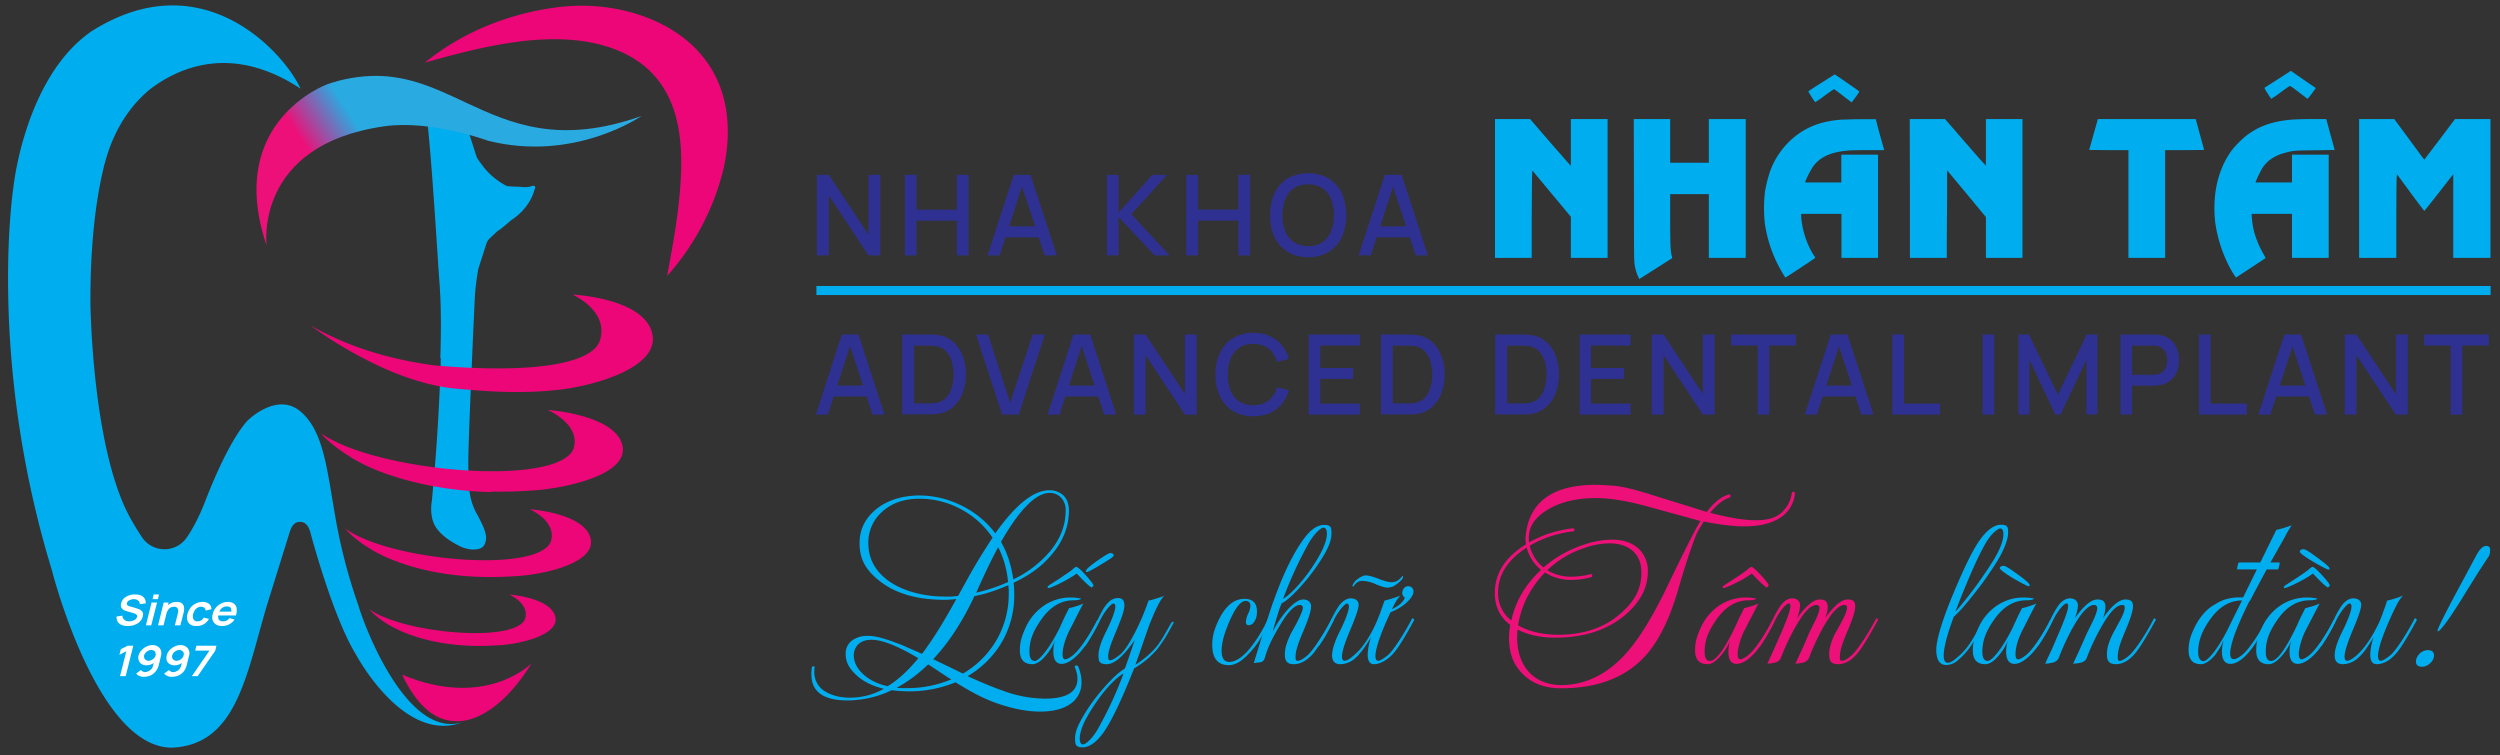 <svg xmlns="http://www.w3.org/2000/svg" xmlns:xlink="http://www.w3.org/1999/xlink" viewBox="0 0 1545.5 466.9"><rect x="0" y="0" width="1545.5" height="466.9" fill="#333333" stroke="none"/><defs><style>.a{fill:none;}.b,.g{fill:#00aeef;}.c{fill:#ed0677;}.d{clip-path:url(#a);}.e{fill:url(#b);}.f{fill:#fff;}.g{fill-rule:evenodd;}.h{fill:#ec1078;}.i{fill:#2e3192;}</style><clipPath id="a"><path class="a" d="M202.3,52.1S138.8,75,164.8,151.7c0,0-8-62.1,72.6-73.6,29.1-4.2,64.3,8.9,64.3,8.9,53.4,13.5,94.9-15.3,94.9-15.3-50.5,17.9-80.3,4.9-108-8-18-8.4-35.1-16.8-56.4-16.8a92.8,92.8,0,0,0-29.9,5.2"/></clipPath><linearGradient id="b" x1="-180.44" y1="785.98" x2="-179.44" y2="785.98" gradientTransform="matrix(167.19, -111.56, -102.42, -160.84, 110823.7, 106457.9)" gradientUnits="userSpaceOnUse"><stop offset="0" stop-color="#ec1078"/><stop offset="0.35" stop-color="#ec1078"/><stop offset="0.37" stop-color="#d22586"/><stop offset="0.52" stop-color="#29abe2"/><stop offset="1" stop-color="#29abe2"/></linearGradient></defs><title>Logo-nhakhoanhantam</title><path class="b" d="M221.6,374.4a338.3,338.3,0,0,1-14.1-53.7c-5.3-29.8-7.2-54-21.7-66.3s-32.3,5.2-32.3,5.2-10.7,9.3-26.3,49.4c-4.1,10.7-8.2,18.2-11.9,23.5a16.7,16.7,0,0,1-27.6-.5,159.4,159.4,0,0,1-8.3-13.9C57.1,275,55.9,189.7,55.9,186.9c-.1-38.3,3.8-65.2,8.2-83.3,0-.2.1-.4.1-.6l.3-1.2.3-.9c6.6-25.4,20.3-39.6,28.3-46,2-1.5,4.1-3,6.4-4.4h0c19.1-11.9,49.1-20.2,86.3,4.3-9.9-21.8-60.2-79-129-35.6C15.6,47.3,8.4,114.9,8.4,114.9S-8.3,220.4,32.1,352.6c0,0,27.7,109.6,74.1,109.6,39.7-1.7,45.9-44,58.5-87l14.4-46.3c1.1-3.5,2.8-6.3,6.3-6.3s5.4,2.7,6.4,6.3c0,0,13.6,51.6,27.9,75.1,0,0,29.7,56.6,66.5,42.4-35,11.3-61.7-61.5-64.6-72"/><path class="b" d="M329.5,114.8l-1.6.5a13.6,13.6,0,0,1-4,.4l-2.1-.2h0c-2.2-.1-6-.2-7.7-.4h-.3a14,14,0,0,1-3-1.5,43.6,43.6,0,0,1-11.5-9.9l-3-4L295,97.8a3.6,3.6,0,0,0-.4-.9l-4.3-13.5h0L288.8,79a3.2,3.2,0,0,0-2.5-2.4l-8.6-1.9-9.2-2c-2.3-.5-4.4,1.8-4.1,4.6a2.8,2.8,0,0,0,.1.9h0c2.1,20.1,4.3,52.9,6.5,86.8l.6,8.7.3,3.8c.1,2.6.3,5.2.4,7.9.4,11.3.3,23.6-.1,35.9h.3c-.1,1.6-.1,3.2-.1,4.9-.2,4.2-.3,8.5-.5,12.7h0c-.8,19-2,37-3.1,50.1-.4,4.5-.7,8.3-1,11.5l-.8,9s-1.8,8.9,1.9,15.5S281,336.1,285,338s12.4,3.1,14.5-1.3,1-8.5-4.7-19a38.3,38.3,0,0,1-4.6-14.4,86.5,86.5,0,0,1-.6-12.6c-.1-1.1-.1-2.3-.1-3.5-.1-4.9.6-24.7,1.5-45.8l.6-14c.9-22.2,1.9-42.6,2-44.8a156.6,156.6,0,0,1,2.1-16.4l2.1-6.6,3-9.3a7.2,7.2,0,0,1,1.2-2.1h0c.2-.2.4-.6.6-.7l5.1-4.8h.1l1.1-.7c2-1.5,4.4-3.5,7-5.8,11.3-7.3,14.1-17.1,14.4-18.7l.3-.5c0-.1,0-.2.1-.2.8-2.1-1.2-2-1.2-2"/><path class="c" d="M262.7,38.7c21.7-17.7,49.6-29.9,81-34.1C378.2-.1,414,11,433.2,33.5c18,20.8,19.5,48.3,13.7,72.4a154.1,154.1,0,0,1-34.5,64.7c4.2-22.3,8.1-43.9,8.7-66.1.7-28.2-5.3-60.4-40.9-74s-80.4-2.3-117.5,8.2"/><g class="d"><polygon class="e" points="91.9 78.2 319.7 -73.8 443.5 120.5 215.7 272.5 91.9 78.2"/></g><path class="c" d="M403.1,205.7c-5.7-21.6-49.2-23.6-49.2-23.6s22.4,9.8,17.1,28c-4.3,14.8-41.3,21.1-102.3,15.8-24.1-3.2-51.8-10.2-77-24.9a254.7,254.7,0,0,0,42,25c14.4,6.8,32.3,12.9,48.5,14.3s38.5,3.5,63.6.6c21.2-2.4,62.9-13.7,57.3-35.2"/><path class="c" d="M384.6,274.6c-5.3-18.4-46.1-21.2-46.1-21.2s21,8.9,16,24.2c-10.4,23.9-122.8,14-156-9.7,0,0,5.3,6.9,18.5,14.8h-.1c18.8,11.9,52.5,20.8,86.4,21.5l.9-.3c8.3.2,17.2-.1,26.7-.8,19.9-1.5,58.9-10,53.7-28.4"/><path class="c" d="M299.6,356.7c6.7.1,14-.1,21.7-.7,16.2-1.2,48-8.3,43.7-23.6s-37.5-17.6-37.5-17.6,17.1,7.4,13,20.1c-8.3,19.9-100,11.7-127-8.1,0,0,4.3,5.8,15.1,12.3h-.1c11.3,7,35.2,17,71.1,17.6"/><path class="c" d="M293.6,399.3c5.1.1,10.6-.1,16.5-.5,12.2-1,36.3-6.4,33.1-17.9s-28.4-13.4-28.4-13.4,12.9,5.6,9.8,15.2c-6.3,15.1-75.8,8.9-96.3-6.1,0,0,3.3,4.4,11.4,9.3h0c8.6,5.3,26.7,12.9,53.9,13.4"/><path class="f" d="M78.9,387a8.9,8.9,0,0,1-3.8-.7,4.8,4.8,0,0,1-2.4-2,5.6,5.6,0,0,1-.6-3.2l3.6-.5a3.1,3.1,0,0,0,1.2,2.6,4.4,4.4,0,0,0,2.9.9,6.6,6.6,0,0,0,2.1-.3,5.1,5.1,0,0,0,1.8-.9,3.1,3.1,0,0,0,1-1.5c0-.3.1-.5,0-.7a.8.8,0,0,0-.2-.6l-.6-.5-.9-.4-4.8-1.4-1.4-.5a4.7,4.7,0,0,1-1.2-.9,2.7,2.7,0,0,1-.8-1.4,3.5,3.5,0,0,1,.1-2,6.3,6.3,0,0,1,1.7-3.1,10.1,10.1,0,0,1,7-2.4,9.1,9.1,0,0,1,3.5.6,5.4,5.4,0,0,1,2.3,1.9,5.6,5.6,0,0,1,.7,3l-3.7.5a2.7,2.7,0,0,0-.4-1.6,3.3,3.3,0,0,0-1.3-1.1,4.1,4.1,0,0,0-1.9-.4,6.3,6.3,0,0,0-1.9.3,6,6,0,0,0-1.6.8,2.6,2.6,0,0,0-.8,1.3,1,1,0,0,0,.1,1.1,2,2,0,0,0,.9.7l1.3.4,3.4,1,1.5.5a3.8,3.8,0,0,1,1.5.9,2.6,2.6,0,0,1,1.1,1.4,4,4,0,0,1-.1,2.4,5,5,0,0,1-1.3,2.5,6.7,6.7,0,0,1-2.2,1.9,11.7,11.7,0,0,1-2.8,1.1A15.3,15.3,0,0,1,78.9,387Z"/><path class="f" d="M90.2,386.6l3.5-14.1h3.4l-3.6,14.1Zm4.1-16.2.7-2.9h3.3l-.7,2.9Z"/><path class="f" d="M97.7,386.6l3.5-14.1h3l-1.1,4.4h.4l-2.4,9.7Zm10.4,0,1.7-6.8a5.8,5.8,0,0,0,.3-1.4,4.3,4.3,0,0,0,0-1.6,2.5,2.5,0,0,0-.8-1.2,2.4,2.4,0,0,0-1.8-.5l-1.3.2a2.8,2.8,0,0,0-1.3.7,3.6,3.6,0,0,0-1.1,1.3,5.1,5.1,0,0,0-.9,2.1l-1.8-.8a8.4,8.4,0,0,1,1.6-3.3,7.9,7.9,0,0,1,2.8-2.3,7.6,7.6,0,0,1,3.8-.9,6.3,6.3,0,0,1,2.6.5,3.8,3.8,0,0,1,1.4,1.4,4.8,4.8,0,0,1,.5,1.7,9.6,9.6,0,0,1,0,1.7c-.1.6-.2,1-.3,1.4l-2,7.8Z"/><path class="f" d="M121.4,387a6.5,6.5,0,0,1-3.7-.9,4.7,4.7,0,0,1-1.9-2.7,7.1,7.1,0,0,1,.1-3.8,10.9,10.9,0,0,1,1.9-3.9,8.2,8.2,0,0,1,3.2-2.6,9.3,9.3,0,0,1,4.2-1,6.2,6.2,0,0,1,4,1.2,4,4,0,0,1,1.5,3.3l-3.6.9a2.2,2.2,0,0,0-.8-1.8,2.9,2.9,0,0,0-1.9-.6,4.1,4.1,0,0,0-2.3.6,5.2,5.2,0,0,0-1.7,1.6,12.2,12.2,0,0,0-1,2.3,4.8,4.8,0,0,0,.2,3.2,2.5,2.5,0,0,0,2.5,1.3,4.1,4.1,0,0,0,2.3-.6,5.3,5.3,0,0,0,1.6-1.7l3.2.8a9.2,9.2,0,0,1-3.2,3.3A9,9,0,0,1,121.4,387Z"/><path class="f" d="M137.3,387a7,7,0,0,1-3.7-.9,4.9,4.9,0,0,1-2.1-2.6,6.1,6.1,0,0,1,0-3.8,9.5,9.5,0,0,1,5.2-6.6,8.7,8.7,0,0,1,4.2-1,6,6,0,0,1,3.7,1.1,4.1,4.1,0,0,1,1.7,2.9,8.9,8.9,0,0,1-.5,4.4h-3.3l.3-1.2a5,5,0,0,0-.1-3.3c-.3-.8-1.2-1.1-2.4-1.1a4.6,4.6,0,0,0-3.3,1.2,6.9,6.9,0,0,0-1.9,3.5,4.5,4.5,0,0,0,.1,3.3,2.9,2.9,0,0,0,2.7,1.2,5.9,5.9,0,0,0,2.3-.5,8,8,0,0,0,1.7-1.5l3.1.9a8.9,8.9,0,0,1-3.4,3A9.4,9.4,0,0,1,137.3,387Zm-3.5-6.5.6-2.4h10.4l-.6,2.4Z"/><path class="f" d="M74.2,418l3.9-15.4-4.3,2.2.9-3.5,4.2-2.1h3.5L77.7,418Z"/><path class="f" d="M94.3,398.8a5.8,5.8,0,0,1,3.3.9,5,5,0,0,1,1.9,2.4,6.9,6.9,0,0,1,0,3.5l-1.4,5.8a10,10,0,0,1-1.9,3.7,8.7,8.7,0,0,1-3.2,2.5,10.6,10.6,0,0,1-4,.8,6.4,6.4,0,0,1-2.8-.5,4.3,4.3,0,0,1-2-1.5l2.9-2.2a3.1,3.1,0,0,0,1.1.9,2.8,2.8,0,0,0,1.5.4,5.8,5.8,0,0,0,3.9-1.9,3.4,3.4,0,0,0,.9-1.8l.8-3.1.5.6a12.8,12.8,0,0,1-2.5,1.5,8.6,8.6,0,0,1-2.7.5,5.9,5.9,0,0,1-3.1-.8,4.1,4.1,0,0,1-1.7-2.2,4.9,4.9,0,0,1-.1-3.2,7,7,0,0,1,1.8-3.1,8.7,8.7,0,0,1,3.1-2.3A8.1,8.1,0,0,1,94.3,398.8Zm-.8,3a4.5,4.5,0,0,0-1.9.5,6.1,6.1,0,0,0-1.6,1.2,5.1,5.1,0,0,0-.9,1.6,3.1,3.1,0,0,0,.1,1.7,2.3,2.3,0,0,0,1,1.2,2.8,2.8,0,0,0,1.6.5,4.1,4.1,0,0,0,1.9-.5,4.8,4.8,0,0,0,1.6-1.2,2.8,2.8,0,0,0,.9-1.7,2.2,2.2,0,0,0-.1-1.6,2.2,2.2,0,0,0-.9-1.2A3.1,3.1,0,0,0,93.5,401.8Z"/><path class="f" d="M111.6,398.8a5.8,5.8,0,0,1,3.3.9,4.5,4.5,0,0,1,1.9,2.4,5.2,5.2,0,0,1,0,3.5l-1.4,5.8a11.6,11.6,0,0,1-1.8,3.7,9.6,9.6,0,0,1-3.2,2.5,11.1,11.1,0,0,1-4.1.8,5.9,5.9,0,0,1-2.7-.5,4.5,4.5,0,0,1-2.1-1.5l3-2.2a2,2,0,0,0,1.1.9,2.4,2.4,0,0,0,1.5.4,3.9,3.9,0,0,0,2.1-.6,3.7,3.7,0,0,0,1.7-1.3,4.6,4.6,0,0,0,1-1.8l.8-3.1.4.6a9.7,9.7,0,0,1-2.4,1.5,8.6,8.6,0,0,1-2.7.5,6.3,6.3,0,0,1-3.2-.8,4.1,4.1,0,0,1-1.7-2.2,5.8,5.8,0,0,1,0-3.2,6.8,6.8,0,0,1,1.7-3.1,8.7,8.7,0,0,1,3.1-2.3A8.1,8.1,0,0,1,111.6,398.8Zm-.8,3a4.1,4.1,0,0,0-1.8.5,4,4,0,0,0-1.6,1.2,2.9,2.9,0,0,0-.9,1.6,2.5,2.5,0,0,0,0,1.7,2.3,2.3,0,0,0,1,1.2,3.1,3.1,0,0,0,1.7.5,4.9,4.9,0,0,0,1.9-.5,4.4,4.4,0,0,0,1.5-1.2,2.8,2.8,0,0,0,.9-1.7,2.2,2.2,0,0,0,0-1.6,2.3,2.3,0,0,0-1-1.2A2.9,2.9,0,0,0,110.8,401.8Z"/><path class="f" d="M118.6,418l10.9-15.8h-8.8l.7-3h12.4l-.7,3L122.2,418Z"/><path class="c" d="M248.6,417.1c10.1,21.2,21.9,28.9,33.7,28.7h0s22.4,2.9,46.3-35.7c-1,.9-28.8,28.4-80,7"/><path class="g" d="M1408.3,48.9l-8.3,5.3c-.2.2.2,1,1.8,3.5s2.2,3.3,2.2,3.4a46.9,46.9,0,0,0,5.5-3.7c2.9-2.2,5.6-4,5.9-4.2s.8,0,5.6,3.7l5.4,4.1c.3.2,2.1-2.2,4.7-5.8l.5-.8-4.7-3.2-7.7-5.3-3-2.1Z"/><path class="g" d="M1126,51.2c-4.5,2.8-8.1,5.2-8.1,5.3A62.2,62.2,0,0,0,1122,63c.2.3,1.3-.4,5.9-3.8,3.1-2.3,5.8-4.1,5.9-4.1s2.6,1.8,5.5,4.1l5.4,4.1,2.5-3.3c2-2.8,2.3-3.4,2.1-3.6s-15-10.5-15.1-10.4l-8.2,5.2"/><path class="g" d="M924.2,116.5v42.9h22.7V136.8c.1-12.4.1-24.5.2-27l.2-4.4,11.9,14.3L971.1,134v25.4h22.7V73.6H971.1v29L958.4,88.1,945.9,73.6H924.2Z"/><path class="g" d="M1010.1,117.3c0,39.9.1,43.9.4,46.1a28.9,28.9,0,0,0,2.2,7.6l.7,1.5,10.1-6.4,10.2-6.5a3.5,3.5,0,0,0-.3-1.7c-.7-2.5-.9-7.3-.9-23.5V120h23.9v39.4h22.8V73.6h-22.8v27h-23.9v-27H1010Z"/><path class="g" d="M1139.1,73.9c-11.1.8-19.1,3.3-26.5,8.3a48.9,48.9,0,0,0-18.3,23.6,82.6,82.6,0,0,0-3.2,12.8,89.9,89.9,0,0,0-.1,19.4,82.6,82.6,0,0,0,7.6,24.6,94.8,94.8,0,0,0,5.1,9c.1.1,17.6-11.4,18.2-12s-.2-1-.8-2a54.2,54.2,0,0,1-7.6-23.2v-2.2h24.9v27.2H1161V95.6h-22.7v17.2h-22.4l.2-.7a56.6,56.6,0,0,1,4.3-8.5c4.2-6.3,11.1-9.6,21.9-10.5,1.4-.2,7.1-.3,12.6-.3h9.9c0-.1-1.1-4-2.4-8.6s-2.4-9-2.5-9.5l-.3-1h-9c-4.9,0-10.1.2-11.5.3"/><path class="g" d="M1180.7,116.5v42.9h22.8V148.8c0-5.8.1-18,.2-27.1V105.3l12,14.4,12,14.5v25.2h22.6V73.6h-22.6V88c0,7.9,0,14.4-.1,14.4s-5.9-6.5-12.7-14.4l-12.5-14.4h-21.8Z"/><polygon class="g" points="1294.2 83.2 1291.5 92.7 1303.6 92.8 1315.8 92.8 1315.8 126.1 1315.8 159.4 1327.2 159.4 1338.5 159.4 1338.5 126.1 1338.5 92.8 1350.6 92.8 1362.6 92.7 1360 83.2 1357.4 73.6 1327.2 73.6 1296.9 73.6 1294.2 83.2"/><path class="g" d="M1417.6,73.9c-12.5.9-21.6,4.1-29.6,10.5a66.4,66.4,0,0,0-7.5,7.5c-5.6,7.1-9.4,16.3-10.9,26.8a77.1,77.1,0,0,0-.1,19.2,85.8,85.8,0,0,0,8.8,27.2,56.5,56.5,0,0,0,4,6.5s18-11.8,18.3-12.1l-1.1-2.1a58.3,58.3,0,0,1-6.1-14.5,52.3,52.3,0,0,1-1.4-9.4v-1.3h24.9v27.2h22.7V95.6h-22.7v17.2h-22.6a59.5,59.5,0,0,1,2.8-6.1A21.2,21.2,0,0,1,1403,99a26.7,26.7,0,0,1,9.9-4.6c4.6-1.3,6.1-1.4,18.6-1.5l11.8-.2-2.6-9.5-2.6-9.6h-8.9c-4.9,0-10.2.2-11.6.3"/><path class="g" d="M1458.4,116.5v42.9h23V135.8c0-13,.1-24.6.2-25.9l.2-2.2,8.3,11.3c4.6,6.3,8.5,11.4,8.6,11.4s4.1-5,9-11.3l8.9-11.4v51.7h23V73.6h-21.9l-9.5,12.6-9.5,12.5-1.7-2.2L1487.8,84l-7.7-10.4h-21.7Z"/><polygon class="g" points="504.7 179.6 504.7 182.4 1022.2 182.4 1539.7 182.4 1539.7 179.6 1539.7 176.8 1022.2 176.8 504.7 176.8 504.7 179.6"/><path class="b" d="M668.6,421.6a15.8,15.8,0,0,1-6.8,13.5q-6.7,4.8-18.9,4.8c-8.1,0-17.2-1.8-27.4-5.4a100.7,100.7,0,0,1-11.6-5.1c-4.1-2.1-8.5-4.7-13.2-7.6a76,76,0,0,1-29.5,5.6l-5.1-.2-4.9-.5a63.3,63.3,0,0,1-27.3,6.3c-14.9,0-22.3-5.4-22.3-16.1a15.5,15.5,0,0,1,.1-2.2,13.6,13.6,0,0,1,.2-2c0-.5.4-.8,1-.8s.8.5.7.9a5.2,5.2,0,0,0-.2,1.1v1.4a13.7,13.7,0,0,0,6.8,12.2c4.1,2.5,9.2,3.8,15.4,3.8a42.3,42.3,0,0,0,20.8-5.5c-7.6-1.8-13.5-4.9-17.8-9.2s-5.8-7.9-5.8-12.3a10,10,0,0,1,6.3-9.7c4.4-2.2,10.5-2,18.2.5,3.3,1,6.8,2.3,10.6,3.8l12.1,5.3c3.1-4.1,6.4-8.9,9.9-14.5s7.3-12.1,11.3-19.4a61.1,61.1,0,0,1-7.3.5c-16.8,0-30-3.8-39.7-11.3s-12.8-14.4-12.8-23.9c0-8,3.2-14.7,9.5-20.2s16-9.1,27.5-9.1a59,59,0,0,1,25.9,6.2,57.9,57.9,0,0,1,21,17.2c12.6-17.8,23.7-26.6,33.3-26.6a12.4,12.4,0,0,1,8.5,2.9c2.4,2.2,3.7,5.4,3.7,9.6,0,9.6-3.4,18.5-10.1,26.6s-13.8,13.1-24.1,18.1a60.1,60.1,0,0,1,.4,7.2,57.7,57.7,0,0,1-7.5,29.2A59.5,59.5,0,0,1,598.2,418q11.7,5.4,21,8.7a76.5,76.5,0,0,0,26.7,5.2c13.5,0,20.2-4.1,20.2-12.4a19.1,19.1,0,0,0-1.5-6.7c-.4-.9-.1-1.4.9-1.4a1,1,0,0,1,1,.6A24.5,24.5,0,0,1,668.6,421.6ZM546.8,396.9a28.7,28.7,0,0,0-7.9-1.4c-3.5,0-6.2.9-8.2,2.7a9.4,9.4,0,0,0-2.9,6.9c0,3.9,1.7,7.6,5.2,11.1s9.2,6.7,15.8,8c6.4-3.9,12.7-9.7,18.9-17.3C559.8,402.2,552.9,398.8,546.8,396.9Zm46.9-82.3a53.6,53.6,0,0,0-25.3-6.3q-14.5,0-23.4,8.4a25.2,25.2,0,0,0-8.2,19c0,9,3.7,16.5,11.3,22.5s20.6,10.6,35.8,10.6h4.2l4.2-.4,5.9-10.7c2.8-5,5.4-9.5,8-13.7s5-8,7.4-11.6A53.9,53.9,0,0,0,593.7,314.6ZM582.1,416.2l-8.3-5.5a88.1,88.1,0,0,1-19.5,14.5l3,.2h3.3a70.6,70.6,0,0,0,27.5-5.4C586.4,419.1,584.4,417.7,582.1,416.2Zm34-20.6a56.8,56.8,0,0,0,7.5-28.8v-2.5a21.1,21.1,0,0,1-.2-2.6c-3.3,1.5-6.8,2.8-10.3,4a80.2,80.2,0,0,1-10.7,2.8q-11.1,23.7-25.5,39l18.4,8.9A57.6,57.6,0,0,0,616.1,395.6Zm5-47.1a56.9,56.9,0,0,0-4-10.2c-3.3,5.8-7.8,15.1-13.6,28.1a106.1,106.1,0,0,0,19.7-6.6A64.7,64.7,0,0,0,621.1,348.5Zm28.3-8c6.2-7.6,9.4-15.9,9.4-24.9a10.9,10.9,0,0,0-2.9-8,9.5,9.5,0,0,0-7-2.9c-8.4,0-18.5,10.1-30.1,30.3a58.9,58.9,0,0,1,4.8,10.8,75.2,75.2,0,0,1,2.8,12.4A68.5,68.5,0,0,0,649.4,340.5Z"/><path class="b" d="M678.9,385.4c-.2.4-.5.9-.8,1.6a101.8,101.8,0,0,1-5.7,9.9,47.9,47.9,0,0,1-5.1,6.8c-4.2,4.5-7.9,6.7-11.1,6.7s-5-2.5-5-7.5a22.7,22.7,0,0,1,1.1-7.3,32.2,32.2,0,0,1-5.5,9.3c-3.1,3.8-6,5.7-8.6,5.7-5.1,0-7.7-2.8-7.7-8.5s1.3-9.2,3.8-14.7a32.6,32.6,0,0,1,11.5-13.3,28.8,28.8,0,0,1,15.6-4.7h2.4l1.9.2c1.7.2,2.6.4,2.6.6s-1.6.9-4.7.9c-7.6,0-14.3,3.9-19.9,11.9s-7.3,13.6-7.3,19.9c0,3.8,1.1,5.7,3.4,5.7s8.7-7,15.5-20.9c.4-1,1.1-2.4,2-4.4s2.1-4.4,3.6-7.3c1.6-.4,3.2-.8,4.6-1.3a26.1,26.1,0,0,0,4.2-1.6l-2.7,5.1c-1.4,2.7-3.2,6.4-5.6,11s-4.2,10.1-4.5,14.4c-.1,2.7.4,4,1.6,4s3.9-1.4,6.8-4.4,8.3-10.5,12.9-19.6l.4-.2c.7,0,1,.3.8,1.1Zm-31-23,.5-.5,3.7-2.4c1.4-.8,2.9-1.8,4.6-3s3.6-2.4,5.4-3.7l1.1-.9a6.5,6.5,0,0,1,1.5-1.2l.6-.3c1,.2,3.1,2,6.1,5.4s4.6,5.4,4.6,6.3l-1.1,1.1q-1.8-.6-9.3-8.7a24.4,24.4,0,0,1-3.4,2.3c-1.4.9-3.2,1.9-5.3,3s-4.2,2.1-5.7,2.7a11.7,11.7,0,0,1-3.4,1.1l-.2-.8Zm23.4-9.4c0-.9,2.3-3,6.7-6.1s7.4-5,8.4-5,2.1.5,2.1,1.4-2.6,2.5-7.7,5.6-8.1,4.7-8.9,4.7A.5.5,0,0,1,671.3,353Z"/><path class="b" d="M719.9,394.9c-1.7,2.7-3.2,4.7-4.3,6.2a55.8,55.8,0,0,1-14.5,12.1q-11.4,28.9-18.9,39.6c-4.4,6.1-8.8,9.2-13,9.2s-4.6-1.8-4.6-5.5,1.4-7.2,4-11.9a107,107,0,0,1,13.5-19c5.5-6.4,10-10.4,13.2-12.2.5-1.1,1.2-3.1,2.2-6s2.4-6.9,4-11.8c-6.8,10-12.6,15-17.3,15s-5.1-1.8-5.1-5.4,1.3-7.7,4-13.4c4.3-8.5,6.4-14.2,6.4-16.9,0-1.2-.4-1.8-1.3-1.8s-4.6,3.4-8.1,10.3a138.5,138.5,0,0,1-9.2,16l-1.3-.9a159.9,159.9,0,0,0,9.2-15.9l1.8-3.5,1.2-2.2a22.8,22.8,0,0,1,3.9-5,8.4,8.4,0,0,1,5.4-2.2c2.7,0,4,1.5,4,4.6s-1.8,8-5.4,16.6-4.6,12.2-4.6,14.8.5,2.4,1.5,2.4,3.1-1.2,5.9-3.5,6.7-8.4,10.8-16.9a146.6,146.6,0,0,0,6.7-16.4c1.9-.4,3.6-.9,5.2-1.4a39,39,0,0,0,4.5-1.6c-2.4,2.4-5.7,8.9-9.7,19.4l-3.3,9.5q-2,5.9-4.8,13.8a73.1,73.1,0,0,0,7.5-5.6,53.5,53.5,0,0,0,5.8-5.9,58.8,58.8,0,0,0,3.8-5.6c1.4-2.4,3.1-5.3,5-8.8a1.5,1.5,0,0,1,1.2-.7c.4,0,.5.3.2.8C723.4,389,721.6,392.3,719.9,394.9Zm-38,33.5A116,116,0,0,0,670.5,446q-3,6.5-3,10.5c0,2.5.7,3.7,2.1,3.7s5.6-3.3,9.3-9.9a238.3,238.3,0,0,0,15.7-34C690.9,418.5,686.7,422.5,681.9,428.4Z"/><path class="b" d="M778.8,395.4a48.2,48.2,0,0,1-7.2,9.1c-4.2,4.5-8.2,6.7-11.9,6.7-6.9,0-10.3-4.2-10.3-12.6a30.1,30.1,0,0,1,2.2-11.2c4.5-11.5,10.4-17.2,17.7-17.2,5.6,0,8.2,3.1,7.7,9.3a9.7,9.7,0,0,1-1.8,5.1,4,4,0,0,1-3.2,1.9c-1.2,0-1.8-.7-1.8-2.2a14.6,14.6,0,0,1,1.3-4.7,13.2,13.2,0,0,0,1.5-5c0-2-1-3.1-2.9-3.1-3.6,0-7.6,5.8-11.9,17.2q-3,7.9-3,13.5c0,4.7,1.6,7.1,4.9,7s6.7-2.1,10.4-5.9,9.2-11.6,13.4-20.8q.3-.5.9,0c.3.2.5.5.4.7A86.6,86.6,0,0,1,778.8,395.4Z"/><path class="b" d="M817.3,396.1c-2.1,3.3-3.9,5.9-5.2,7.6-4,4.6-8,6.9-12.3,6.9s-5.5-2.1-5.5-6.1,1.3-7.7,3.7-12.8c1.5-2.7,3.1-5.5,4.5-8.3s2.9-6.1,2.9-7.6a1.6,1.6,0,0,0-1.8-1.8c-3.4,0-7.8,4.6-13,13.7-4.4,7.3-7.2,13.5-8.6,18.7-.5,1.8-1.4,2.8-2.8,3l-4.1.5c3.4-11.1,6.1-19.9,8.2-26.4s3.5-10.8,4.4-13c5.6-15.6,11.5-27.9,17.8-36.7,4.4-6.2,8.7-9.3,13.1-9.3s4.5,1.8,4.5,5.3-1.3,7.4-4,12.2a119.5,119.5,0,0,1-13.6,19c-5.7,6.5-10.1,10.5-13.1,11.9a41.2,41.2,0,0,0-2.1,5.6c-.9,2.9-2.2,7-3.6,12.2a56.2,56.2,0,0,1,4.3-7.3,52.1,52.1,0,0,1,4.8-6.3c3.9-4.3,7.2-6.5,9.9-6.5s4.8,1.5,4.8,4.3-1.7,8.1-5.1,16-4.5,12.3-4.5,15,.5,2.6,1.6,2.6,3.3-1.2,5.9-3.5,8.9-10.9,14.9-22.5c.1-.5.5-.5,1,0s.5.5.4.7C821.9,388.4,819.5,392.7,817.3,396.1Zm3-66.3c0-2.4-.8-3.6-2.2-3.6s-5.5,3.3-9.3,10a249.8,249.8,0,0,0-15.6,34c3.5-2.1,7.6-6.1,12.5-12.1a101.4,101.4,0,0,0,6.5-9,86.4,86.4,0,0,0,5-8.6C819.2,336.3,820.3,332.8,820.3,329.8Z"/><path class="b" d="M859.6,378.5l-3,6.6c-4.2,9.9-6.3,16.7-6.3,20.5,0,1.9.6,2.9,1.7,2.9s3.2-1.2,6-3.5,9-11.3,14.9-22.5q.3-.5.9,0l.5.7c-5.5,10.2-9.7,17-12.7,20.5s-7.9,6.9-12.2,6.9c-2.6,0-3.9-2-3.9-5.9a37.3,37.3,0,0,1,2.1-10.9c-1.9,3.2-3.6,5.8-5,7.7a32.5,32.5,0,0,1-2.3,2.8,8,8,0,0,1-2,2.1,14.1,14.1,0,0,1-9.7,4.2q-5.1,0-5.1-5.4a19.6,19.6,0,0,1,1-5.8,59.3,59.3,0,0,1,3-7.6c4.3-8.5,6.4-14.2,6.4-16.9-.1-1.2-.5-1.8-1.3-1.8s-4.6,3.4-8.1,10.3c-1.6,3.3-3.2,6.3-4.7,9s-3.1,5-4.5,7l-1.3-.9a136.9,136.9,0,0,0,9.2-15.9,56,56,0,0,1,4.7-8.3c2.3-2.9,4.7-4.4,7.2-4.4s4.8,1.3,4.8,3.9-1.9,7.9-5.8,17.1q-4.5,10.8-4.5,15c0,1.7.6,2.6,1.7,2.6s3.3-1.2,5.8-3.5c5.1-4.3,9.7-11.1,13.8-20.3l2.1-5.2,2.9-8.2a82.1,82.1,0,0,0,9.8-3.1,24.2,24.2,0,0,0-3.8,5.6c-.4.8-.9,1.7-1.4,2.8,4.2-2,6.9-4.3,8-7.1a4.1,4.1,0,0,1-1.4-1.7,3.6,3.6,0,0,1,0-2.5c.6-1.9,1.8-2.9,3.4-2.9a3.1,3.1,0,0,1,3.3,3.3c0,2.1-1.8,4.8-5.4,7.8A33,33,0,0,1,859.6,378.5Zm7.8-22.1c0,1.1-1,2.4-2.9,3.9s-3.2,2.4-4.4,2.6l-2,.4q-2.6,0-7.5-2.1a21.9,21.9,0,0,0-8.1-2.1,5.5,5.5,0,0,0-4.5,1.8l-1.5,1.8c-.2,0-.3-.2-.4-.5s1-2.7,3.1-4.2,3.8-2.3,5.1-2.3,4.4.7,7.9,2.1,6.2,2.1,7.9,2.1a6.9,6.9,0,0,0,5.1-1.9l1.9-2Z"/><path class="h" d="M943.2,331c2.2-20.8,16.7-31.3,43.4-31.3l5.5.2,5.8.4c5.4.5,14,2.6,25.7,6.4l22.6,7,8.9,2.8c4.4-5.8,8.9-9.4,13.4-10.7.8-.2,1.3,0,1.3.6s0,1.1-.7,1.2c-3.9,1.3-7.8,4.4-11.9,9.4,11.7,3.1,21.1,4.6,28.1,4.6s11.3-1.2,14.7-3.6,7-7.4,7.7-13.2c.1-.6.5-.8,1.1-.7s1,.3.8,1a19.6,19.6,0,0,1-8,14.2c-5.7,4.1-13.4,6.1-23.3,6.1-6.7,0-15-1-25-3l-2.2,3.5c-.7,1.2-1.4,2.4-2.1,3.8s-2.1,5.1-4.2,11.2-4.8,14.7-8,25.8q-8.2,27-20.8,40-18.2,18.8-50.9,18.8c-10.2,0-18.3-3.1-24.2-9.3s-8-13-8-22.3c0-1.2.1-2.5.2-3.7s.3-2.5.5-3.9c-6.3-4.7-9.5-11.3-9.5-19.7,0-12.2,6.4-22.2,19.3-30.1A16.8,16.8,0,0,1,943.2,331Zm.6,7.5q-17.7,11.4-17.7,27.9a21.2,21.2,0,0,0,8.2,17.2c2.6-11.9,8.7-22.4,18.4-31.3A25.9,25.9,0,0,1,943.8,338.5Zm99.1-18.7-23.7-6.5c-13-3.6-23.9-5.4-32.5-5.4-11.2,0-20.7,2.1-28.4,6.3s-12.6,9.8-13.1,16.7a16,16,0,0,0,.1,4.4,72,72,0,0,1,12.7-5.6,79.4,79.4,0,0,1,14.2-3.1.9.9,0,0,1,1.1.8c.1.6-.2,1-.9,1.1a68.5,68.5,0,0,0-26.7,8.8,23.3,23.3,0,0,0,8.5,13.5,72.7,72.7,0,0,1,24.7-14,56.6,56.6,0,0,1,17.5-3.2c7.1,0,12.7,1.9,16.8,5.8a18.7,18.7,0,0,1,5.5,13.9c0,10.1-4.8,19.1-14.3,27.1-11.1,9.2-25.4,13.8-43,13.8-9.1,0-16.8-1.7-23.2-5a22.9,22.9,0,0,0-.2,2.5,18.5,18.5,0,0,0-.1,2.3c0,8.6,2.3,15.6,6.8,20.9s11.6,8.6,20.4,8.6c14.8,0,28-6.4,39.6-19,8.2-9,16.8-22.8,25.8-41.6q17.1-35.4,20.7-40.8Zm-71.4,38.7a29.4,29.4,0,0,1-16.4-4.6c-9.1,9.5-14.7,20.4-16.6,32.7,6.9,3.9,15.2,5.8,24.9,5.8,15.7,0,28.5-4.4,38.3-13s13-16.2,13-25.6c0-5.3-1.6-9.5-4.8-12.7s-8.4-5.2-14.8-5.2a46.7,46.7,0,0,0-15.5,2.8,60.4,60.4,0,0,0-23.1,13.8,27.6,27.6,0,0,0,15,4,49.3,49.3,0,0,0,11.6-1.5q1-.3,1.2.6c.1.7-.1,1.1-.7,1.2A47.1,47.1,0,0,1,971.5,358.5Z"/><path class="h" d="M1096.3,385.4c-.2.4-.5.9-.8,1.6-2.1,3.9-4,7.2-5.8,9.9a41.4,41.4,0,0,1-5,6.8c-4.2,4.5-7.9,6.7-11.2,6.7s-5-2.5-5-7.5a22.8,22.8,0,0,1,1.2-7.3,32.2,32.2,0,0,1-5.5,9.3c-3.2,3.8-6,5.7-8.6,5.7-5.1,0-7.7-2.8-7.7-8.5s1.3-9.2,3.8-14.7a32.6,32.6,0,0,1,11.5-13.3,28.7,28.7,0,0,1,15.5-4.7h2.4l2,.2c1.7.2,2.6.4,2.6.6s-1.6.9-4.7.9c-7.7,0-14.3,3.9-19.9,11.9s-7.3,13.6-7.3,19.9q0,5.7,3.3,5.7c3.6,0,8.8-7,15.5-20.9.5-1,1.1-2.4,2-4.4s2.2-4.4,3.6-7.3l4.7-1.3a36.1,36.1,0,0,0,4.2-1.6c-.4.7-1.4,2.4-2.7,5.1l-5.7,11a42.2,42.2,0,0,0-4.5,14.4c-.1,2.7.5,4,1.7,4s3.9-1.4,6.8-4.4,8.3-10.5,12.9-19.6l.4-.2c.7,0,.9.3.7,1.1Zm-31-23a1.2,1.2,0,0,1,.5-.5l3.7-2.4,4.6-3c1.8-1.2,3.6-2.4,5.3-3.7l1.1-.9a7.4,7.4,0,0,1,1.6-1.2l.6-.3c1,.2,3,2,6.1,5.4s4.6,5.4,4.6,6.3l-1.1,1.1c-1.2-.4-4.3-3.3-9.4-8.7a29.8,29.8,0,0,1-3.3,2.3,59,59,0,0,1-5.4,3q-3.5,1.8-5.7,2.7a12.3,12.3,0,0,1-3.3,1.1l-.3-.8Z"/><path class="h" d="M1148.4,403.7c-3.8,4.6-7.9,6.9-12.2,6.9s-5.4-2.1-5.4-6.1,1.2-7.7,3.6-12.8c1.6-2.7,3.1-5.5,4.6-8.3s2.8-6.1,2.8-7.6-.5-1.8-1.6-1.8c-3.5,0-7.9,4.6-13.1,13.8a141.6,141.6,0,0,0-8.8,19,4.5,4.5,0,0,1-1.5,1.8,5.4,5.4,0,0,1-2,1l-2.5.5-2.4.2c.8-1.7,1.9-4.2,3.4-7.3s3.2-7.2,5.2-11.9l3.9-7.9c1.6-3.4,2.4-5.7,2.4-7.1a1.8,1.8,0,0,0-2-2.1c-3.5,0-7.8,4.6-13,13.8a142.3,142.3,0,0,0-8.9,19,3.7,3.7,0,0,1-1.4,1.8,5.1,5.1,0,0,1-2.1,1l-2.4.5-2.4.2,3.3-7.3c1.5-3.2,3.2-7.2,5.3-11.9,3.7-8.7,5.6-14,5.6-16.1s-.4-1.9-1.3-1.9-4.6,3.4-8.1,10.3a138.5,138.5,0,0,1-9.2,16,4.8,4.8,0,0,1-1.3-.9,114.8,114.8,0,0,0,9.2-15.9,56,56,0,0,1,4.7-8.3c2.2-2.9,4.6-4.4,7.2-4.4s4.8,1.5,4.8,4.4a24.1,24.1,0,0,1-1.9,8c5.5-7.8,10.2-11.7,14-11.7s5,1.6,5,4.8a18.2,18.2,0,0,1-1.7,6.9c5.5-7.8,10.2-11.7,14-11.7s4.7,1.5,4.7,4.3-1.7,8.1-5.1,16-4.4,12.1-4.4,15,.5,2.6,1.6,2.6,3.2-1.2,5.8-3.5,8.8-10.8,15-22.5c.1-.4.4-.4.8,0a.9.9,0,0,1,.4.7C1155.4,393.5,1151.2,400.3,1148.4,403.7Z"/><path class="b" d="M1227.7,357.4c-2.2,3.2-4.7,6.5-7.4,9.8-5.2,6.7-9.4,11.4-12.5,14.1-4.1,11.1-6.2,19.1-6.2,23.9,0,3,.8,4.5,2.5,4.5s3-.9,5.3-2.8a40.6,40.6,0,0,0,9.5-10.9q3-4.8,4.8-8.1c1.2-2.2,2.1-3.9,2.7-5.2s.4-.4.8-.1.5.5.4.8-3.2,6.1-7.7,13.5a42.6,42.6,0,0,1-9.6,11.3,10.6,10.6,0,0,1-7.1,2.9c-4,0-6.1-3-6.2-9s3.4-18.1,10.6-35.3,12.2-27.2,16.5-33.2,8.7-9.2,13-9.2,4.3,1.7,4.3,5.2-2.4,10.5-7.3,18.2C1232.1,351,1230,354.1,1227.7,357.4Zm10.8-27.3c0-2.2-.7-3.4-2-3.4s-5.7,3.2-9.2,9.5-5.7,11-8.7,17.9-6.4,15.1-9.9,24.3a255.4,255.4,0,0,0,23.8-32.3C1236.5,339.5,1238.5,334.2,1238.5,330.1Z"/><path class="b" d="M1268,385.4c-.2.4-.5.9-.8,1.6a101.8,101.8,0,0,1-5.7,9.9,47.9,47.9,0,0,1-5.1,6.8c-4.2,4.5-7.9,6.7-11.1,6.7s-5.1-2.5-5.1-7.5a22.8,22.8,0,0,1,1.2-7.3,32.2,32.2,0,0,1-5.5,9.3c-3.1,3.8-6,5.7-8.6,5.7-5.1,0-7.7-2.8-7.7-8.5s1.3-9.2,3.8-14.7a32.6,32.6,0,0,1,11.5-13.3,28.8,28.8,0,0,1,15.6-4.7h2.4l1.9.2c1.7.2,2.6.4,2.6.6s-1.6.9-4.7.9c-7.6,0-14.3,3.9-19.9,11.9s-7.3,13.6-7.3,19.9c0,3.8,1.1,5.7,3.4,5.7s8.7-7,15.5-20.9c.4-1,1.1-2.4,2-4.4s2.1-4.4,3.6-7.3c1.6-.4,3.2-.8,4.6-1.3a36.1,36.1,0,0,0,4.2-1.6l-2.7,5.1-5.6,11q-4.1,7.9-4.5,14.4c-.1,2.7.4,4,1.6,4s3.9-1.4,6.8-4.4,8.3-10.5,12.9-19.6l.4-.2c.7,0,.9.3.8,1.1Zm-23.5-27.9c-5.5-3.4-8.2-5.5-8.2-6.2s.7-1.5,2.2-1.5,4,1.8,8.9,5.3,7.3,5.8,7.3,6.5-.2.8-.7.8S1250.1,360.7,1244.5,357.5Z"/><path class="b" d="M1320.1,403.7c-3.8,4.6-7.9,6.9-12.1,6.9s-5.5-2.1-5.5-6.1,1.2-7.7,3.7-12.8l4.5-8.3c1.9-3.6,2.8-6.1,2.8-7.6s-.5-1.8-1.6-1.8c-3.5,0-7.8,4.6-13,13.8a130.8,130.8,0,0,0-8.9,19,4.4,4.4,0,0,1-1.4,1.8,5.1,5.1,0,0,1-2.1,1l-2.4.5-2.5.2,3.4-7.3,5.3-11.9,3.9-7.9c1.5-3.4,2.3-5.7,2.3-7.1a1.8,1.8,0,0,0-2-2.1c-3.4,0-7.8,4.6-13,13.8a141.6,141.6,0,0,0-8.8,19,4.5,4.5,0,0,1-1.5,1.8,5.1,5.1,0,0,1-2.1,1l-2.4.5-2.4.2c.8-1.7,1.9-4.2,3.4-7.3s3.1-7.2,5.2-11.9c3.7-8.7,5.6-14,5.6-16.1s-.4-1.9-1.3-1.9-4.6,3.4-8,10.3a124.4,124.4,0,0,1-9.3,16l-1.3-.9a114.8,114.8,0,0,0,9.2-15.9,56,56,0,0,1,4.7-8.3c2.2-2.9,4.6-4.4,7.2-4.4s4.9,1.5,4.9,4.4a24.8,24.8,0,0,1-2,8c5.5-7.8,10.2-11.7,14-11.7s5,1.6,5,4.8a18.2,18.2,0,0,1-1.7,6.9c5.5-7.8,10.2-11.7,14-11.7s4.7,1.5,4.7,4.3-1.7,8.1-5.1,16-4.3,12.1-4.3,15,.5,2.6,1.5,2.6,3.2-1.2,5.8-3.5,8.9-10.8,15-22.5c.1-.4.4-.4.8,0s.5.5.4.7C1327.1,393.5,1322.9,400.3,1320.1,403.7Z"/><path class="b" d="M1412.2,332.5l-5.9,10.4c-3.8,6.7-8.8,16-15.1,28a2.2,2.2,0,0,1-.7.9c-7.9,15.9-11.8,26.6-11.8,32.2,0,2.3.7,3.5,2.2,3.5s4.1-1.4,6.9-4.2,8.3-10.4,13-19.6l.3-.2a1,1,0,0,1,.9,1.1l-1.4,2.4c-1.2,2.4-2.3,4.3-3.1,5.7a49.4,49.4,0,0,1-2.7,4.2,52.3,52.3,0,0,1-5,6.8c-4,4.5-7.7,6.7-11,6.7s-5.2-2.5-5.2-7.5a22.8,22.8,0,0,1,1.2-7.3l-2.2,4.5-3.2,4.8q-5,5.7-8.7,5.7c-5.1,0-7.7-2.8-7.7-8.5s1.3-9.3,3.9-14.7a37.9,37.9,0,0,1,5.5-8.2,24.5,24.5,0,0,1,7.2-5.7,23.1,23.1,0,0,1,7.4-3.3,29.5,29.5,0,0,1,6.7-.9h3l20.5-41.7a71.7,71.7,0,0,0,9.5-2.9A85.4,85.4,0,0,0,1412.2,332.5Zm-46.1,50.7c-4.8,6.7-7.2,13.3-7.2,19.7,0,3.8,1.1,5.8,3.4,5.8s8.7-7,15.5-20.9l8.2-16.6C1378.3,371.2,1371.7,375.2,1366.1,383.2Zm42.9-33.4a7.7,7.7,0,0,1-.7,2.2h-25.2c-.2-.2-.1-1,.2-2.2a6.6,6.6,0,0,1,.7-2.1h25.2A4.3,4.3,0,0,1,1409,349.8Z"/><path class="b" d="M1443.2,385.4c-.2.4-.5.9-.8,1.6-2.1,3.9-4,7.2-5.8,9.9a41.4,41.4,0,0,1-5,6.8c-4.2,4.5-7.9,6.7-11.2,6.7s-5-2.5-5-7.5a22.8,22.8,0,0,1,1.2-7.3,32.2,32.2,0,0,1-5.5,9.3c-3.2,3.8-6,5.7-8.6,5.7-5.1,0-7.7-2.8-7.7-8.5s1.3-9.2,3.8-14.7a32.6,32.6,0,0,1,11.5-13.3,28.7,28.7,0,0,1,15.5-4.7h2.4l2,.2c1.7.2,2.6.4,2.6.6s-1.6.9-4.7.9c-7.7,0-14.3,3.9-19.9,11.9s-7.3,13.6-7.3,19.9q0,5.7,3.3,5.7c3.6,0,8.8-7,15.5-20.9.5-1,1.1-2.4,2-4.4s2.2-4.4,3.6-7.3l4.7-1.3a36.1,36.1,0,0,0,4.2-1.6l-2.7,5.1-5.7,11a42.2,42.2,0,0,0-4.5,14.4c-.1,2.7.5,4,1.7,4s3.9-1.4,6.8-4.4,8.3-10.5,12.9-19.6l.4-.2c.7,0,.9.3.7,1.1Zm-31-23a1.2,1.2,0,0,1,.5-.5l3.7-2.4,4.6-3c1.8-1.2,3.6-2.4,5.3-3.7l1.1-.9a7.4,7.4,0,0,1,1.6-1.2l.6-.3c1,.2,3,2,6.1,5.4s4.6,5.4,4.6,6.3l-1.1,1.1c-1.2-.4-4.3-3.3-9.4-8.7a29.8,29.8,0,0,1-3.3,2.3,59,59,0,0,1-5.4,3q-3.4,1.8-5.7,2.7a12.3,12.3,0,0,1-3.3,1.1l-.3-.8Zm17.7-15.2c-5.5-3.3-8.2-5.4-8.2-6.1s.7-1.6,2.2-1.6,4,1.8,8.9,5.4,7.3,5.7,7.3,6.5-.2.7-.7.7S1435.5,350.5,1429.9,347.2Z"/><path class="b" d="M1481.5,403.7q-5.9,6.9-12.3,6.9c-2.6,0-3.9-2-3.9-5.9a35.7,35.7,0,0,1,2.1-10.9c-1.8,3-3.4,5.5-4.9,7.6a28.4,28.4,0,0,1-4.4,5,14.2,14.2,0,0,1-9.8,4.2c-3.3,0-5-1.8-5-5.4s1.4-7.7,4-13.4c4.3-8.5,6.4-14.2,6.4-16.9,0-1.2-.4-1.8-1.3-1.8s-4.6,3.4-8.1,10.3a138.5,138.5,0,0,1-9.2,16,4.8,4.8,0,0,1-1.3-.9,114.8,114.8,0,0,0,9.2-15.9,56,56,0,0,1,4.7-8.3c2.2-2.9,4.6-4.4,7.2-4.4s4.8,1.3,4.8,3.9-1.9,8-5.8,17.1q-4.5,11-4.5,15c0,1.7.6,2.6,1.7,2.6s3.3-1.2,5.9-3.5c4.9-4.4,9.5-11.2,13.8-20.3.6-1.3,1.3-3.1,2.1-5.3s1.8-4.9,2.8-8.1a59.8,59.8,0,0,0,9.8-3.1,25.7,25.7,0,0,0-3.9,5.8c-1.5,2.9-3.2,6.5-5.2,11.1-4.2,9.8-6.3,16.6-6.3,20.5,0,1.9.6,2.9,1.7,2.9s3.2-1.2,6-3.5,8.9-11.1,14.9-22.5q.1-.5.9,0a1.1,1.1,0,0,1,.5.7C1488.7,393.3,1484.5,400.1,1481.5,403.7Z"/><path class="b" d="M1493.5,408.8a7.8,7.8,0,0,1,7.2-6.9c2.6,0,4,1.1,4,3.3a6.3,6.3,0,0,1-2.4,4.8,7.3,7.3,0,0,1-4.9,2.2C1494.8,412.2,1493.5,411,1493.5,408.8Zm39.2-56-7.3,11.7c-5.5,9-9.8,15.7-12.9,19.9s-4.9,6.3-5.6,5.8v-.3c0-1.2,3.6-8.5,10.7-21.9l6.5-12.1,6.5-12.1q3.3-6.3,6.3-6.3t2.4,3.3a5.9,5.9,0,0,1-1.3,3.9Z"/><path class="i" d="M504.4,256.3l16-49.5h10.3l16.1,49.5h-7.4l-14.8-45.1h1.8l-14.6,45.1Zm8.3-11.2v-6.7h25.8v6.7Z"/><path class="i" d="M557.7,256.3V206.8h18.1a19.8,19.8,0,0,1,3.5.3,17.1,17.1,0,0,1,9.8,4.1,22.6,22.6,0,0,1,6,8.7,33.2,33.2,0,0,1,2,11.6,32.7,32.7,0,0,1-2,11.5,21.9,21.9,0,0,1-6,8.7,17.9,17.9,0,0,1-9.8,4.2l-3.5.2H557.7Zm7.4-6.9H576l2.8-.3a11.4,11.4,0,0,0,6.2-3.3,15.9,15.9,0,0,0,3.4-6.3,29,29,0,0,0,1.1-7.9,29.9,29.9,0,0,0-1.1-8.1,16.1,16.1,0,0,0-3.5-6.3,11,11,0,0,0-6.1-3.2l-2.8-.3H565.1Z"/><path class="i" d="M619.5,256.3l-16.1-49.5h7.4L624.5,249l13.9-42.2h7.5l-16.1,49.5Z"/><path class="i" d="M647.6,256.3l16-49.5H674l16,49.5h-7.4l-14.8-45.1h1.8L655,256.3Zm8.3-11.2v-6.7h25.8v6.7Z"/><path class="i" d="M700.9,256.3V206.8h7.3l24.3,36.8V206.8h7.3v49.5h-7.3l-24.3-36.8v36.8Z"/><path class="i" d="M774.8,257.3a23.8,23.8,0,0,1-12.6-3.2,20.8,20.8,0,0,1-8-9.1,30,30,0,0,1-2.8-13.4,30.5,30.5,0,0,1,2.8-13.5,20.1,20.1,0,0,1,8-9,23,23,0,0,1,12.6-3.3,23.3,23.3,0,0,1,14.2,4.3,23,23,0,0,1,7.8,11.7l-7.3,1.9a16.2,16.2,0,0,0-5.1-8.1,14.9,14.9,0,0,0-9.6-3A15.4,15.4,0,0,0,766,215a14.9,14.9,0,0,0-5.2,6.6,25.9,25.9,0,0,0-1.8,10,27.8,27.8,0,0,0,1.7,9.9,15.1,15.1,0,0,0,5.3,6.6,15.4,15.4,0,0,0,8.8,2.4,14.9,14.9,0,0,0,9.6-3,16.2,16.2,0,0,0,5.1-8.1l7.3,1.9A23,23,0,0,1,789,253C785.2,255.9,780.5,257.3,774.8,257.3Z"/><path class="i" d="M809,256.3V206.8h31.6v6.8H816.2v13.9h20.3v6.7H816.2v15.3h24.4v6.8Z"/><path class="i" d="M853.7,256.3V206.8h18l3.6.3a17.4,17.4,0,0,1,9.8,4.1A21.4,21.4,0,0,1,891,220a31.1,31.1,0,0,1,2.1,11.6,30.6,30.6,0,0,1-2.1,11.5,20.7,20.7,0,0,1-5.9,8.7,18.2,18.2,0,0,1-9.8,4.2l-3.6.2h-18Zm7.3-6.9h10.9l2.9-.3a11.1,11.1,0,0,0,6.1-3.3,14.8,14.8,0,0,0,3.4-6.3,25.6,25.6,0,0,0,1.1-7.9,26.5,26.5,0,0,0-1.1-8.1,14.9,14.9,0,0,0-3.5-6.3,10.7,10.7,0,0,0-6-3.2l-2.9-.3H861Z"/><path class="i" d="M924.3,256.3V206.8h18.1l3.6.3a17.1,17.1,0,0,1,9.7,4.1,20.6,20.6,0,0,1,6,8.7,31.1,31.1,0,0,1,2,11.6,30.5,30.5,0,0,1-2,11.5,20,20,0,0,1-6,8.7A17.9,17.9,0,0,1,946,256l-3.6.2H924.3Zm7.4-6.9h10.9l2.8-.3a11,11,0,0,0,6.2-3.3,15.9,15.9,0,0,0,3.4-6.3,29,29,0,0,0,1.1-7.9,29.9,29.9,0,0,0-1.1-8.1,16.1,16.1,0,0,0-3.5-6.3,11,11,0,0,0-6.1-3.2l-2.8-.3H931.7Z"/><path class="i" d="M976.5,256.3V206.8H1008v6.8H983.6v13.9h20.3v6.7H983.6v15.3H1008v6.8Z"/><path class="i" d="M1021.1,256.3V206.8h7.3l24.3,36.8V206.8h7.3v49.5h-7.3l-24.3-36.8v36.8Z"/><path class="i" d="M1086.6,256.3V213.6h-16.4v-6.8h40v6.8h-16.4v42.7Z"/><path class="i" d="M1115.7,256.3l16.1-49.5h10.3l16.1,49.5h-7.5l-14.8-45.1h1.9l-14.6,45.1Zm8.4-11.2v-6.7h25.8v6.7Z"/><path class="i" d="M1169.8,256.3V206.8h7.2v42.7h22.3v6.8Z"/><path class="i" d="M1225.6,256.3V206.8h7.2v49.5Z"/><path class="i" d="M1247.8,256.3V206.8h6.5l17.9,37.2,17.8-37.2h6.6v49.4h-6.8V222.4l-16,33.9h-3.2l-16-33.9v33.9Z"/><path class="i" d="M1310.9,256.3V206.8h21.8l2,.2a15.5,15.5,0,0,1,6.9,2.8,13.1,13.1,0,0,1,4.1,5.5,17.3,17.3,0,0,1,1.4,7.3,17.6,17.6,0,0,1-1.4,7.3,12.2,12.2,0,0,1-4.1,5.4,13.5,13.5,0,0,1-6.9,2.8l-2,.3h-14.6v17.8Zm7.2-24.6h14.1l1.6-.3a7,7,0,0,0,3.5-1.9,8,8,0,0,0,1.9-3.2,11.3,11.3,0,0,0,.6-3.6,11.9,11.9,0,0,0-.6-3.7,7.7,7.7,0,0,0-1.9-3.1,7.2,7.2,0,0,0-3.5-2l-1.6-.2h-14.1Z"/><path class="i" d="M1359.4,256.3V206.8h7.2v42.7H1389v6.8Z"/><path class="i" d="M1396.1,256.3l16.1-49.5h10.3l16.1,49.5h-7.5l-14.8-45.1h1.9l-14.7,45.1Zm8.3-11.2v-6.7h25.8v6.7Z"/><path class="i" d="M1449.5,256.3V206.8h7.2l24.4,36.8V206.8h7.3v49.5h-7.3l-24.4-36.8v36.8Z"/><path class="i" d="M1515,256.3V213.6h-16.4v-6.8h40v6.8h-16.4v42.7Z"/><path class="i" d="M505,157.9V108.1h7.4l24.5,37v-37h7.3v49.8h-7.3l-24.5-37v37Z"/><path class="i" d="M559.4,157.9V108.1h7.2v21.5h24.9V108.1h7.3v49.8h-7.3V136.4H566.6v21.5Z"/><path class="i" d="M610.5,157.9l16.2-49.8h10.4l16.2,49.8h-7.5l-14.9-45.4h1.8L618,157.9Zm8.4-11.2v-6.8h26v6.8Z"/><path class="i" d="M684.3,157.9V108.1h7.2v23.3l20.9-23.3h9l-22,24.3L723,157.9h-9.2l-22.3-23.8v23.8Z"/><path class="i" d="M733.3,157.9V108.1h7.3v21.5h24.9V108.1h7.3v49.8h-7.3V136.4H740.6v21.5Z"/><path class="i" d="M808.7,159a23.3,23.3,0,0,1-12.7-3.3,21.7,21.7,0,0,1-8.1-9.1,32,32,0,0,1-2.7-13.6,31.9,31.9,0,0,1,2.7-13.5,22,22,0,0,1,8.1-9.2,26.8,26.8,0,0,1,25.4,0,21.3,21.3,0,0,1,8.1,9.2,34.2,34.2,0,0,1,0,27.1,21.1,21.1,0,0,1-8.1,9.1A23.3,23.3,0,0,1,808.7,159Zm0-6.9a15.2,15.2,0,0,0,8.8-2.3,14.5,14.5,0,0,0,5.3-6.8,25.5,25.5,0,0,0,1.8-10,25.9,25.9,0,0,0-1.8-10,14.5,14.5,0,0,0-5.3-6.6,15.2,15.2,0,0,0-8.8-2.4,14.7,14.7,0,0,0-8.8,2.3,14.9,14.9,0,0,0-5.3,6.7,30.2,30.2,0,0,0-1.8,10,25.5,25.5,0,0,0,1.8,10,13.7,13.7,0,0,0,5.3,6.7A15.2,15.2,0,0,0,808.7,152.1Z"/><path class="i" d="M839.9,157.9l16.2-49.8h10.4l16.2,49.8h-7.5l-15-45.4h1.9l-14.7,45.4Zm8.4-11.2v-6.8h26v6.8Z"/></svg>